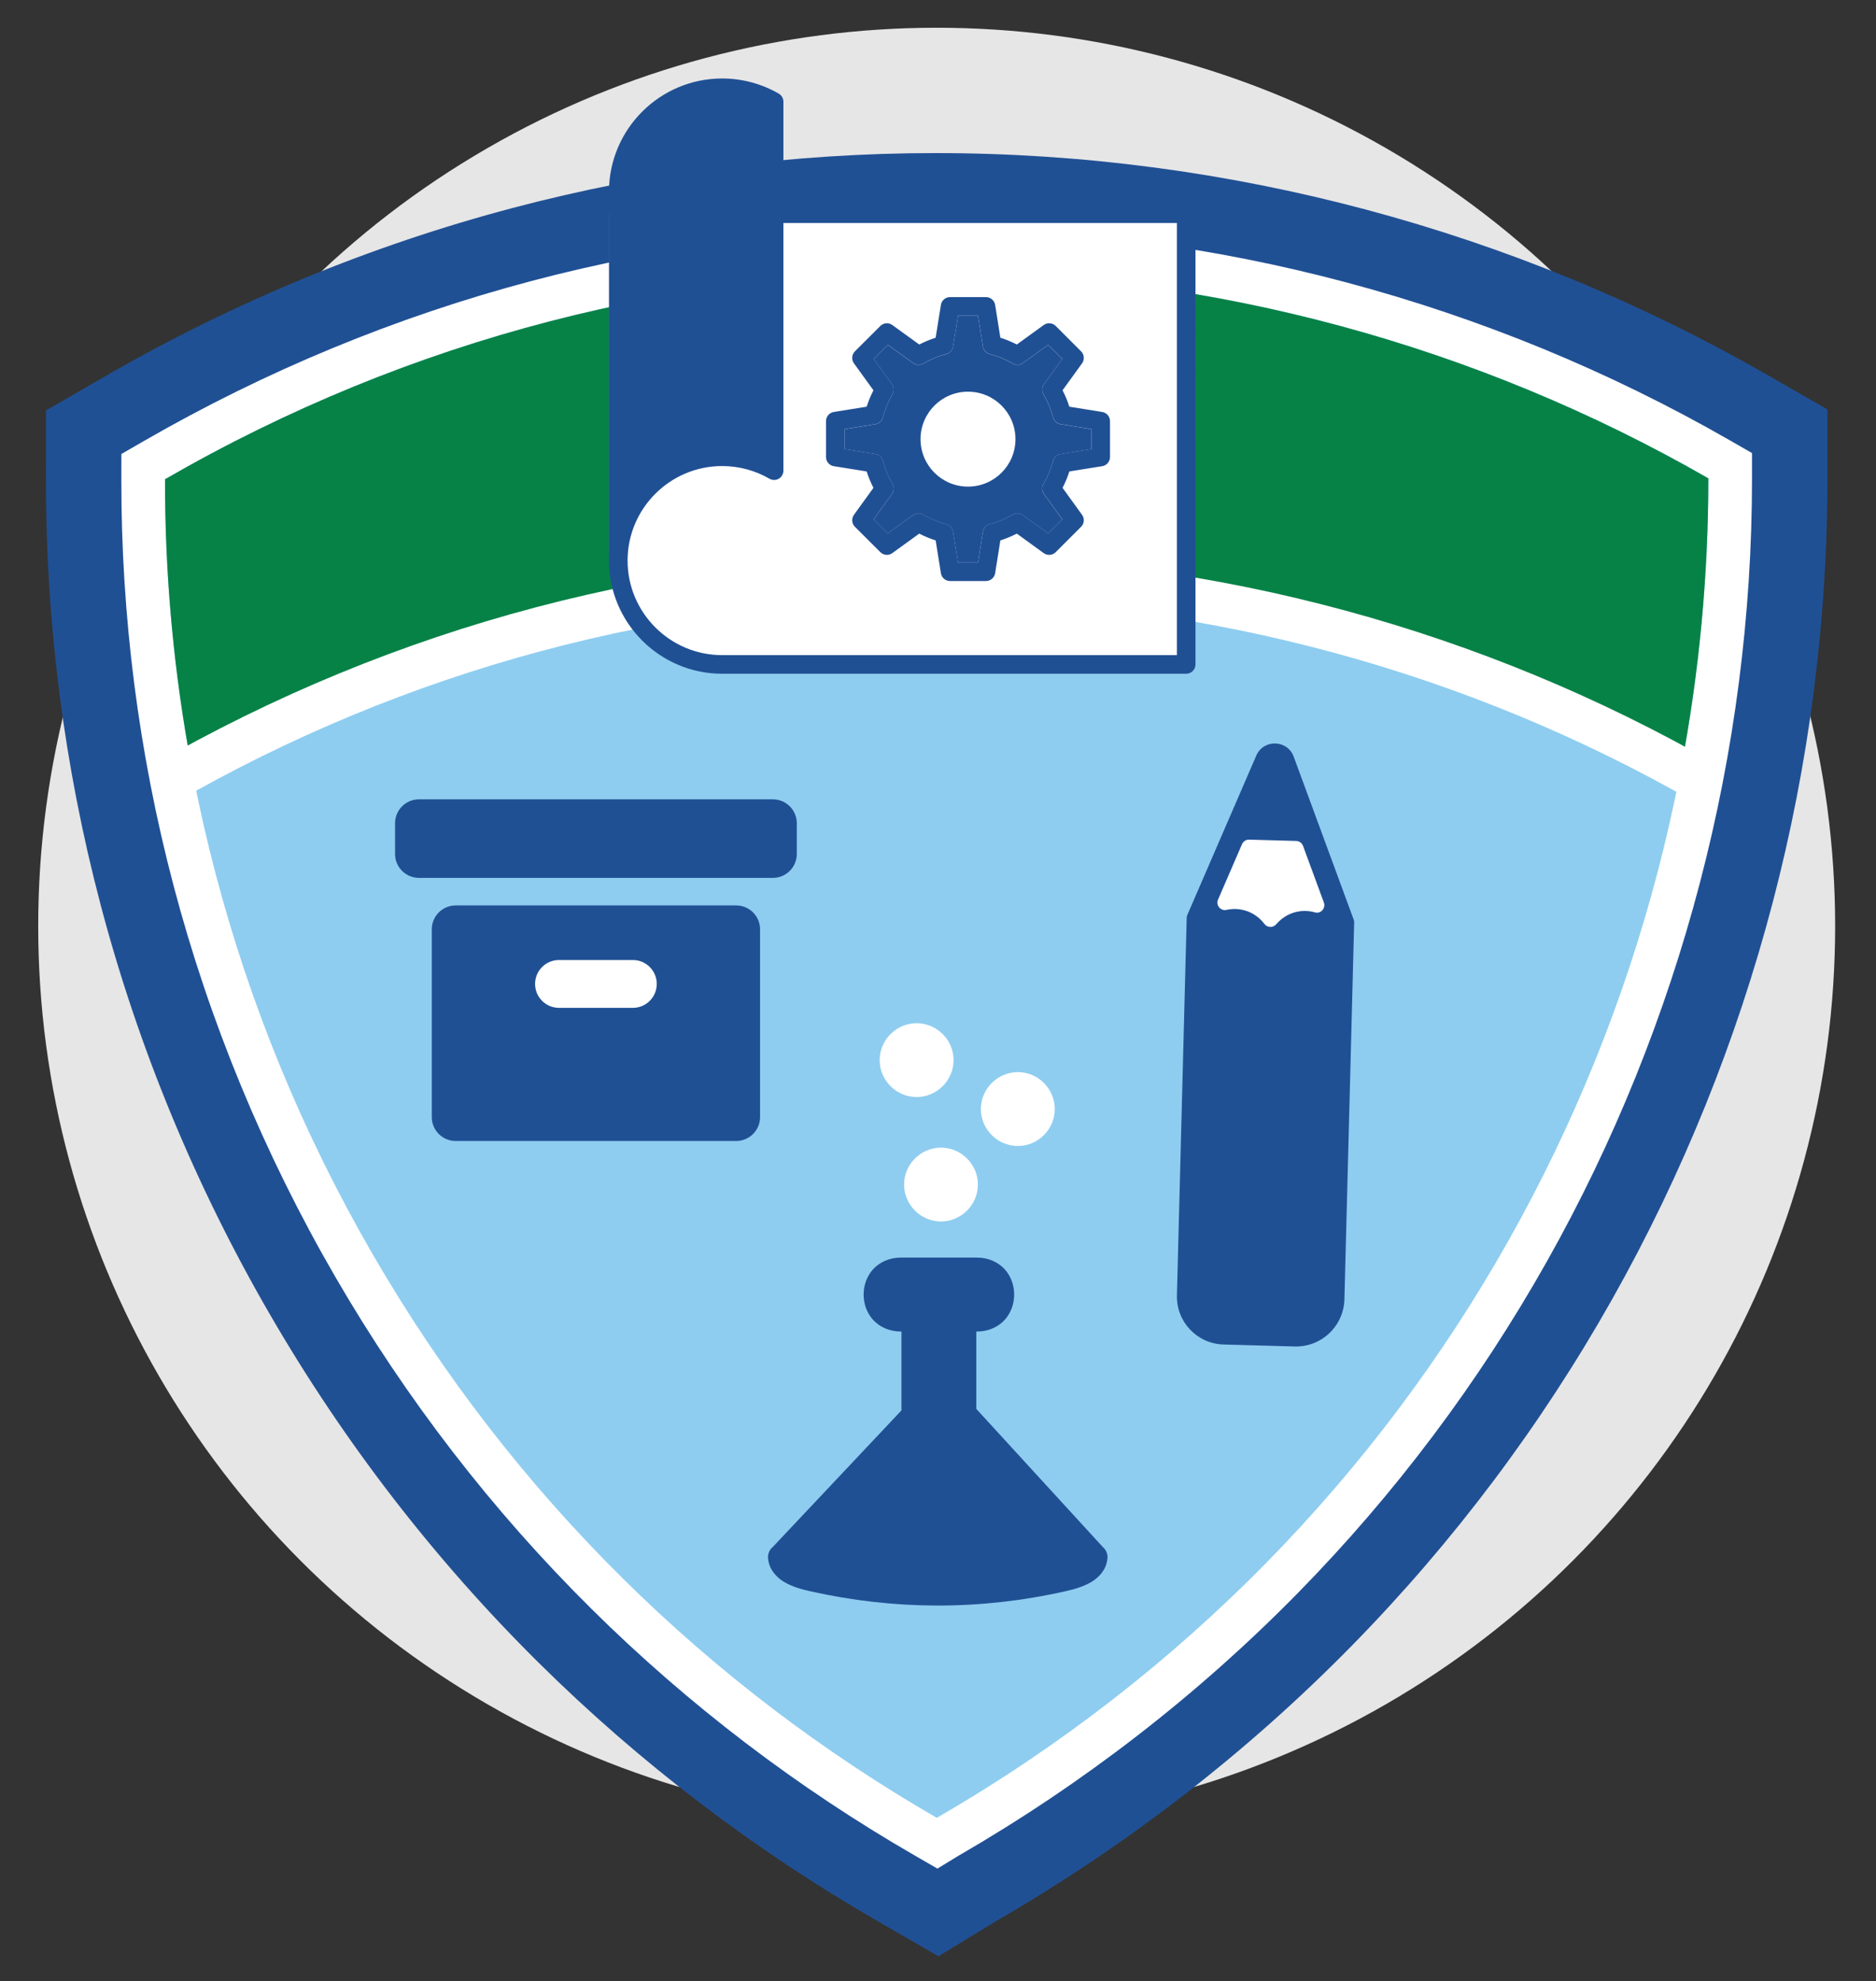 <svg xmlns="http://www.w3.org/2000/svg" id="uuid-a2310b4b-5630-4792-9173-84cec6597881" viewBox="0 0 472.647 499.123"><rect x="0" y="0" width="472.647" height="499.123" fill="#333333" stroke="none"/><defs><style>.uuid-33c51297-dc7e-47ed-8b48-4b5ddabb003a{fill:#078247;}.uuid-33c51297-dc7e-47ed-8b48-4b5ddabb003a,.uuid-5d850b50-a63c-43d0-b224-e4b85a3c8003,.uuid-a91e7d67-3280-4ce6-95ff-2f1310bd3788,.uuid-43b6b664-5926-4f51-80d1-a0bebbb2a5da,.uuid-f0834aeb-97dc-4f3e-bd07-f41d98dedaac,.uuid-50c791b0-9e39-47fd-82bc-cbc0bf5a9d51,.uuid-86f4321a-0a80-42bd-9b97-a5b863483296{stroke-width:0px;}.uuid-5d850b50-a63c-43d0-b224-e4b85a3c8003,.uuid-a91e7d67-3280-4ce6-95ff-2f1310bd3788{fill-rule:evenodd;}.uuid-5d850b50-a63c-43d0-b224-e4b85a3c8003,.uuid-86f4321a-0a80-42bd-9b97-a5b863483296{fill:#205094;}.uuid-a91e7d67-3280-4ce6-95ff-2f1310bd3788,.uuid-f0834aeb-97dc-4f3e-bd07-f41d98dedaac{fill:#fff;}.uuid-43b6b664-5926-4f51-80d1-a0bebbb2a5da{fill:#8ecdf0;}.uuid-50c791b0-9e39-47fd-82bc-cbc0bf5a9d51{fill:#e6e6e6;}</style></defs><circle class="uuid-50c791b0-9e39-47fd-82bc-cbc0bf5a9d51" cx="235.99" cy="233.352" r="226.363"></circle><path class="uuid-86f4321a-0a80-42bd-9b97-a5b863483296" d="M228.526,470.997c-61.119-35.251-112.149-86.22-147.574-147.398-35.688-61.632-54.491-131.786-54.377-202.877l.014-8.645,7.486-4.322c61.4-35.45,131.125-54.187,201.638-54.187,70.814,0,140.721,18.653,202.165,53.942l7.527,4.323.002,8.68c.018,69.722-18.052,138.668-52.254,199.383-35.256,62.585-86.921,114.791-149.41,150.975-.071.041-.142.081-.212.12l-7.305,4.446-7.7-4.441Z"></path><path class="uuid-86f4321a-0a80-42bd-9b97-a5b863483296" d="M235.712,68.567c68.228,0,135.519,17.963,194.694,51.949.035,134.409-69.502,265.179-194.18,337.374-.07.04-.139.071-.206.113-57.118-32.944-106.674-80.763-142.088-141.921-35.675-61.61-52.464-128.928-52.358-195.337,61.263-35.37,128.138-52.177,194.138-52.177M235.712,38.567c-35.976,0-71.811,4.65-106.511,13.821-35.77,9.454-70.299,23.711-102.627,42.376l-14.972,8.644-.028,17.288c-.058,36.227,4.568,72.279,13.749,107.154,9.486,36.033,23.834,70.776,42.647,103.264,18.676,32.253,41.474,61.802,67.76,87.827,25.447,25.194,54.146,47.079,85.301,65.049l15.408,8.887,14.686-8.947.025-.014.109-.063c32.89-19.045,62.943-42.334,89.325-69.221,25.581-26.071,47.665-55.468,65.638-87.373,35.467-62.959,54.203-134.452,54.185-206.749l-.004-17.361-15.054-8.646c-63.714-36.593-136.204-55.935-209.635-55.935h0Z"></path><path class="uuid-43b6b664-5926-4f51-80d1-a0bebbb2a5da" d="M233.272,462.767c-59.679-34.42-109.507-84.19-144.1-143.93-34.848-60.182-53.209-128.685-53.098-198.102l.005-3.169,2.745-1.585c59.958-34.617,128.041-52.914,196.888-52.914,69.155,0,137.427,18.216,197.434,52.68l2.76,1.585.001,3.183c.018,68.091-17.629,135.424-51.031,194.718-34.423,61.107-84.872,112.082-145.894,147.417-.072.042-.142.08-.211.117l-2.677,1.628-2.822-1.628Z"></path><path class="uuid-f0834aeb-97dc-4f3e-bd07-f41d98dedaac" d="M235.712,68.567c68.228,0,135.519,17.963,194.694,51.949.035,134.409-69.502,265.179-194.18,337.373-.07.04-.139.071-.206.113-57.118-32.944-106.674-80.763-142.088-141.921-35.675-61.61-52.464-128.928-52.358-195.337,61.263-35.37,128.138-52.177,194.138-52.177M235.712,57.567c-34.338,0-68.54,4.438-101.656,13.19-34.144,9.024-67.11,22.637-97.982,40.461l-5.49,3.17-.01,6.339c-.055,34.585,4.36,68.999,13.123,102.287,9.054,34.393,22.753,67.56,40.715,98.58,17.832,30.796,39.595,59.006,64.685,83.846,24.288,24.046,51.684,44.937,81.427,62.092l5.657,3.263,5.347-3.265c.046-.025.091-.051.137-.077l.037-.021.037-.021c31.408-18.187,60.102-40.421,85.284-66.085,24.414-24.881,45.491-52.938,62.646-83.391,33.866-60.118,51.757-128.384,51.739-197.419l-.002-6.366-5.52-3.17c-60.839-34.941-130.057-53.411-200.173-53.411h0Z"></path><path class="uuid-33c51297-dc7e-47ed-8b48-4b5ddabb003a" d="M423.521,193.569c4.561-24.006,6.892-48.467,6.886-73.052-116.419-66.863-264.238-71.706-388.832.228-.039,24.345,2.203,48.81,6.803,73.074,120.686-66.545,261.953-62.244,375.143-.249Z"></path><path class="uuid-f0834aeb-97dc-4f3e-bd07-f41d98dedaac" d="M43.783,202.411l-5.5-9.526c60.983-35.209,130.214-53.493,200.278-52.899,67.973.585,135.071,18.796,194.043,52.666l-5.479,9.539c-57.336-32.93-122.573-50.637-188.659-51.205-1.084-.01-2.173-.014-3.257-.014-66.968,0-133.085,17.756-191.427,51.44Z"></path><path class="uuid-f0834aeb-97dc-4f3e-bd07-f41d98dedaac" d="M153.504,53.883h144.595v113.521h-116.666c-15.414,0-27.929-12.514-27.929-27.929V53.883h0Z"></path><path class="uuid-86f4321a-0a80-42bd-9b97-a5b863483296" d="M195.465,117.6l-20.066-1.691-19.599,13.525V47.058c0-13.602,11.027-24.629,24.629-24.629h7.917c3.932,0,7.119,3.187,7.119,7.119v88.052Z"></path><path class="uuid-5d850b50-a63c-43d0-b224-e4b85a3c8003" d="M212.805,108.108l7.751-1.243c.926-.15,1.673-.829,1.894-1.734.526-2.024,1.327-3.964,2.391-5.765.483-.806.442-1.813-.11-2.573l-4.615-6.365,3.565-3.565,6.37,4.606c.76.549,1.769.595,2.569.12,1.81-1.07,3.744-1.876,5.762-2.393.912-.232,1.589-.976,1.74-1.898l1.244-7.76h5.043l1.229,7.76c.151.923.829,1.666,1.74,1.898,2.017.519,3.965,1.324,5.762,2.393.801.475,1.81.427,2.571-.12l6.37-4.606,3.565,3.565-4.615,6.365c-.539.758-.595,1.766-.11,2.573,1.063,1.802,1.865,3.741,2.391,5.765.236.905.981,1.584,1.894,1.734l7.766,1.243v5.042l-7.766,1.241c-.912.147-1.658.829-1.894,1.73-.526,2.024-1.327,3.964-2.391,5.768-.483.802-.428,1.813.11,2.568l4.615,6.368-3.565,3.565-6.37-4.612c-.76-.547-1.769-.595-2.571-.12-1.796,1.07-3.744,1.874-5.762,2.393-.912.232-1.589.976-1.74,1.897l-1.229,7.761h-5.043l-1.244-7.761c-.151-.923-.829-1.666-1.74-1.897-2.017-.519-3.952-1.321-5.762-2.391-.801-.476-1.81-.43-2.569.117l-6.37,4.612-3.565-3.565,4.615-6.368c.552-.758.595-1.765.11-2.573-1.065-1.802-1.865-3.74-2.391-5.765-.221-.905-.967-1.585-1.894-1.73l-7.751-1.241v-5.038ZM210.083,117.459l8.264,1.321c.456,1.423,1.022,2.805,1.714,4.132l-4.905,6.782c-.677.931-.58,2.217.234,3.031l6.398,6.388c.816.814,2.1.916,3.026.244l6.783-4.91c1.327.685,2.708,1.259,4.132,1.714l1.327,8.264c.18,1.136,1.16,1.971,2.307,1.971h9.037c1.147,0,2.128-.835,2.322-1.971l1.313-8.264c1.423-.455,2.805-1.028,4.145-1.714l6.771,4.91c.939.674,2.225.57,3.039-.244l6.383-6.388c.816-.814.912-2.1.236-3.031l-4.905-6.782c.691-1.327,1.272-2.71,1.714-4.132l8.264-1.321c1.147-.181,1.976-1.162,1.976-2.314v-9.04c0-1.152-.829-2.129-1.976-2.31l-8.264-1.324c-.456-1.424-1.022-2.803-1.714-4.134l4.905-6.78c.677-.931.58-2.218-.236-3.033l-6.383-6.389c-.816-.814-2.1-.916-3.039-.24l-6.771,4.906c-1.34-.685-2.722-1.259-4.145-1.714l-1.313-8.264c-.193-1.137-1.175-1.971-2.322-1.971h-9.037c-1.147,0-2.128.834-2.307,1.971l-1.327,8.264c-1.424.455-2.805,1.028-4.132,1.714l-6.783-4.906c-.926-.676-2.212-.574-3.026.24l-6.398,6.389c-.816.814-.912,2.1-.234,3.033l4.905,6.78c-.691,1.33-1.258,2.71-1.714,4.134l-8.264,1.324c-1.134.181-1.976,1.16-1.976,2.31v9.04c0,1.152.844,2.133,1.976,2.314h0ZM243.881,99.618c-6.067,0-11.012,4.939-11.012,11.008,0,6.072,4.946,11.011,11.012,11.011s11.012-4.939,11.012-11.011c.001-6.07-4.945-11.008-11.012-11.008ZM243.881,126.324c8.664,0,15.696-7.04,15.696-15.696s-7.032-15.695-15.696-15.695c-8.649,0-15.696,7.039-15.696,15.695.001,8.655,7.048,15.696,15.696,15.696ZM296.513,165.062V56.189h-99.141v62.398c0,.837-.443,1.612-1.175,2.03-.719.419-1.617.415-2.335-.003-3.606-2.088-7.724-3.192-11.924-3.192-13.126,0-23.822,10.686-23.822,23.82s10.694,23.82,23.822,23.82l114.576.001ZM158.113,48.28c0-13.135,10.694-23.82,23.822-23.82,3.744,0,7.434.882,10.751,2.556l-.001,87.82c-3.4-1.379-7.047-2.1-10.751-2.1-9.948,0-18.709,5.12-23.822,12.862l.001-77.318ZM298.847,51.502h-101.475v-25.88c0-.834-.443-1.607-1.16-2.027-4.324-2.501-9.257-3.822-14.274-3.822-15.71,0-28.505,12.789-28.505,28.507v92.962c0,15.717,12.794,28.507,28.505,28.507h116.909c1.299,0,2.349-1.048,2.349-2.343l.001-113.56c.002-1.295-1.05-2.344-2.349-2.344l-0.0.002Z"></path><path class="uuid-5d850b50-a63c-43d0-b224-e4b85a3c8003" d="M212.797,108.127l7.751-1.243c.926-.15,1.673-.829,1.894-1.734.526-2.024,1.327-3.964,2.391-5.765.483-.806.442-1.813-.11-2.573l-4.615-6.365,3.565-3.565,6.37,4.606c.76.549,1.769.595,2.569.12,1.81-1.07,3.744-1.876,5.762-2.393.912-.232,1.589-.976,1.74-1.898l1.244-7.76h5.043l1.229,7.76c.151.923.829,1.666,1.74,1.898,2.017.519,3.965,1.324,5.762,2.393.801.475,1.81.427,2.571-.12l6.37-4.606,3.565,3.565-4.615,6.365c-.539.758-.595,1.766-.11,2.573,1.063,1.802,1.865,3.741,2.391,5.765.236.905.981,1.584,1.894,1.734l7.766,1.243v5.042l-7.766,1.241c-.912.147-1.658.829-1.894,1.73-.526,2.024-1.327,3.964-2.391,5.768-.483.802-.428,1.813.11,2.568l4.615,6.368-3.565,3.565-6.37-4.612c-.76-.547-1.769-.595-2.571-.12-1.796,1.07-3.744,1.874-5.762,2.393-.912.232-1.589.976-1.74,1.897l-1.229,7.761h-5.043l-1.244-7.761c-.151-.923-.829-1.666-1.74-1.897-2.017-.519-3.952-1.321-5.762-2.391-.801-.476-1.81-.43-2.569.117l-6.37,4.612-3.565-3.565,4.615-6.368c.552-.758.595-1.765.11-2.573-1.065-1.802-1.865-3.74-2.391-5.765-.221-.905-.967-1.585-1.894-1.73l-7.751-1.241v-5.038Z"></path><circle class="uuid-f0834aeb-97dc-4f3e-bd07-f41d98dedaac" cx="243.881" cy="110.644" r="11.96"></circle><path class="uuid-f0834aeb-97dc-4f3e-bd07-f41d98dedaac" d="M322.351,193.565l15.957,36.082c.416.94.006,2.04-.923,2.479l-24.664,11.66c-.748.354-1.64.181-2.201-.427l-9.344-10.113c-.527-.571-.653-1.405-.317-2.105l18.051-37.629c.7-1.458,2.787-1.426,3.441.053Z"></path><path class="uuid-86f4321a-0a80-42bd-9b97-a5b863483296" d="M298.98,231.246l-2.463,95.117c-.172,6.658,5.078,12.199,11.736,12.385l17.927.499c6.745.188,12.362-5.135,12.537-11.881l2.458-94.949c.006-.24-.033-.478-.116-.704l-15.117-41.071c-1.584-4.305-7.611-4.473-9.432-.263l-17.376,40.162c-.096.222-.149.461-.155.703ZM328.995,229.52c-2.981-.083-5.662,1.228-7.449,3.336-.805.949-2.242.909-2.993-.083-1.668-2.204-4.273-3.662-7.252-3.745-.786-.022-1.55.055-2.283.218-1.507.336-2.753-1.177-2.139-2.594l6.042-13.962c.308-.711,1.017-1.163,1.792-1.141l11.851.33c.774.022,1.458.512,1.725,1.24l5.253,14.27c.525,1.427-.774,2.911-2.236,2.49-.736-.212-1.51-.336-2.311-.358h0Z"></path><rect class="uuid-f0834aeb-97dc-4f3e-bd07-f41d98dedaac" x="125.554" y="236.698" width="51.103" height="30.06"></rect><path class="uuid-86f4321a-0a80-42bd-9b97-a5b863483296" d="M105.557,201.391h89.164c3.329,0,6.027,2.698,6.027,6.027v7.739c0,3.329-2.698,6.027-6.027,6.027h-89.164c-3.329,0-6.027-2.698-6.027-6.027v-7.739c0-3.329,2.698-6.027,6.027-6.027Z"></path><path class="uuid-86f4321a-0a80-42bd-9b97-a5b863483296" d="M114.811,287.476h70.656c3.329,0,6.027-2.698,6.027-6.027v-47.3c0-3.329-2.698-6.027-6.027-6.027h-70.656c-3.329,0-6.027,2.698-6.027,6.027v47.3c0,3.329,2.698,6.027,6.027,6.027ZM140.838,241.876h18.601c3.329,0,6.027,2.698,6.027,6.027h0c0,3.329-2.698,6.027-6.027,6.027h-18.601c-3.329,0-6.027-2.698-6.027-6.027h0c0-3.329,2.698-6.027,6.027-6.027Z"></path><path class="uuid-5d850b50-a63c-43d0-b224-e4b85a3c8003" d="M246.169,316.85c2.846,0,5.382,1.175,6.994,2.981,1.611,1.806,2.348,4.092,2.348,6.336s-.737,4.531-2.348,6.336c-1.611,1.806-4.147,2.981-6.994,2.981h-.19v19.496l31.89,34.818c.43.358.761.833.952,1.359.221.567.274,1.198.151,1.794-.283,2.544-2.131,4.519-3.984,5.615-2.013,1.191-4.283,1.838-6.549,2.349,0,0-.002,0-.002.001-21.686,4.879-43.165,4.732-64.341.001-.002-.001-.005-.001-.007-.002-2.266-.511-4.535-1.158-6.549-2.349-1.846-1.092-3.686-3.055-3.981-5.585-.138-.636-.074-1.314.181-1.913.201-.509.537-.964.962-1.307l32.417-34.408v-19.867h-.19c-2.846,0-5.382-1.175-6.994-2.981-1.611-1.806-2.347-4.092-2.347-6.336s.737-4.531,2.347-6.336c1.611-1.806,4.147-2.981,6.994-2.981l19.239-.001Z"></path><path class="uuid-a91e7d67-3280-4ce6-95ff-2f1310bd3788" d="M230.932,276.402c-5.1,0-9.302-4.202-9.302-9.302s4.202-9.302,9.302-9.302c5.107,0,9.317,4.202,9.317,9.302s-4.21,9.302-9.317,9.302Z"></path><path class="uuid-a91e7d67-3280-4ce6-95ff-2f1310bd3788" d="M256.441,288.736c-5.107,0-9.317-4.202-9.317-9.302,0-5.107,4.21-9.317,9.317-9.317,5.1,0,9.302,4.21,9.302,9.317,0,5.1-4.202,9.302-9.302,9.302Z"></path><path class="uuid-a91e7d67-3280-4ce6-95ff-2f1310bd3788" d="M237.075,307.75c-5.107,0-9.302-4.212-9.302-9.302s4.193-9.302,9.302-9.302c5.1,0,9.302,4.202,9.302,9.302s-4.202,9.302-9.302,9.302Z"></path></svg>